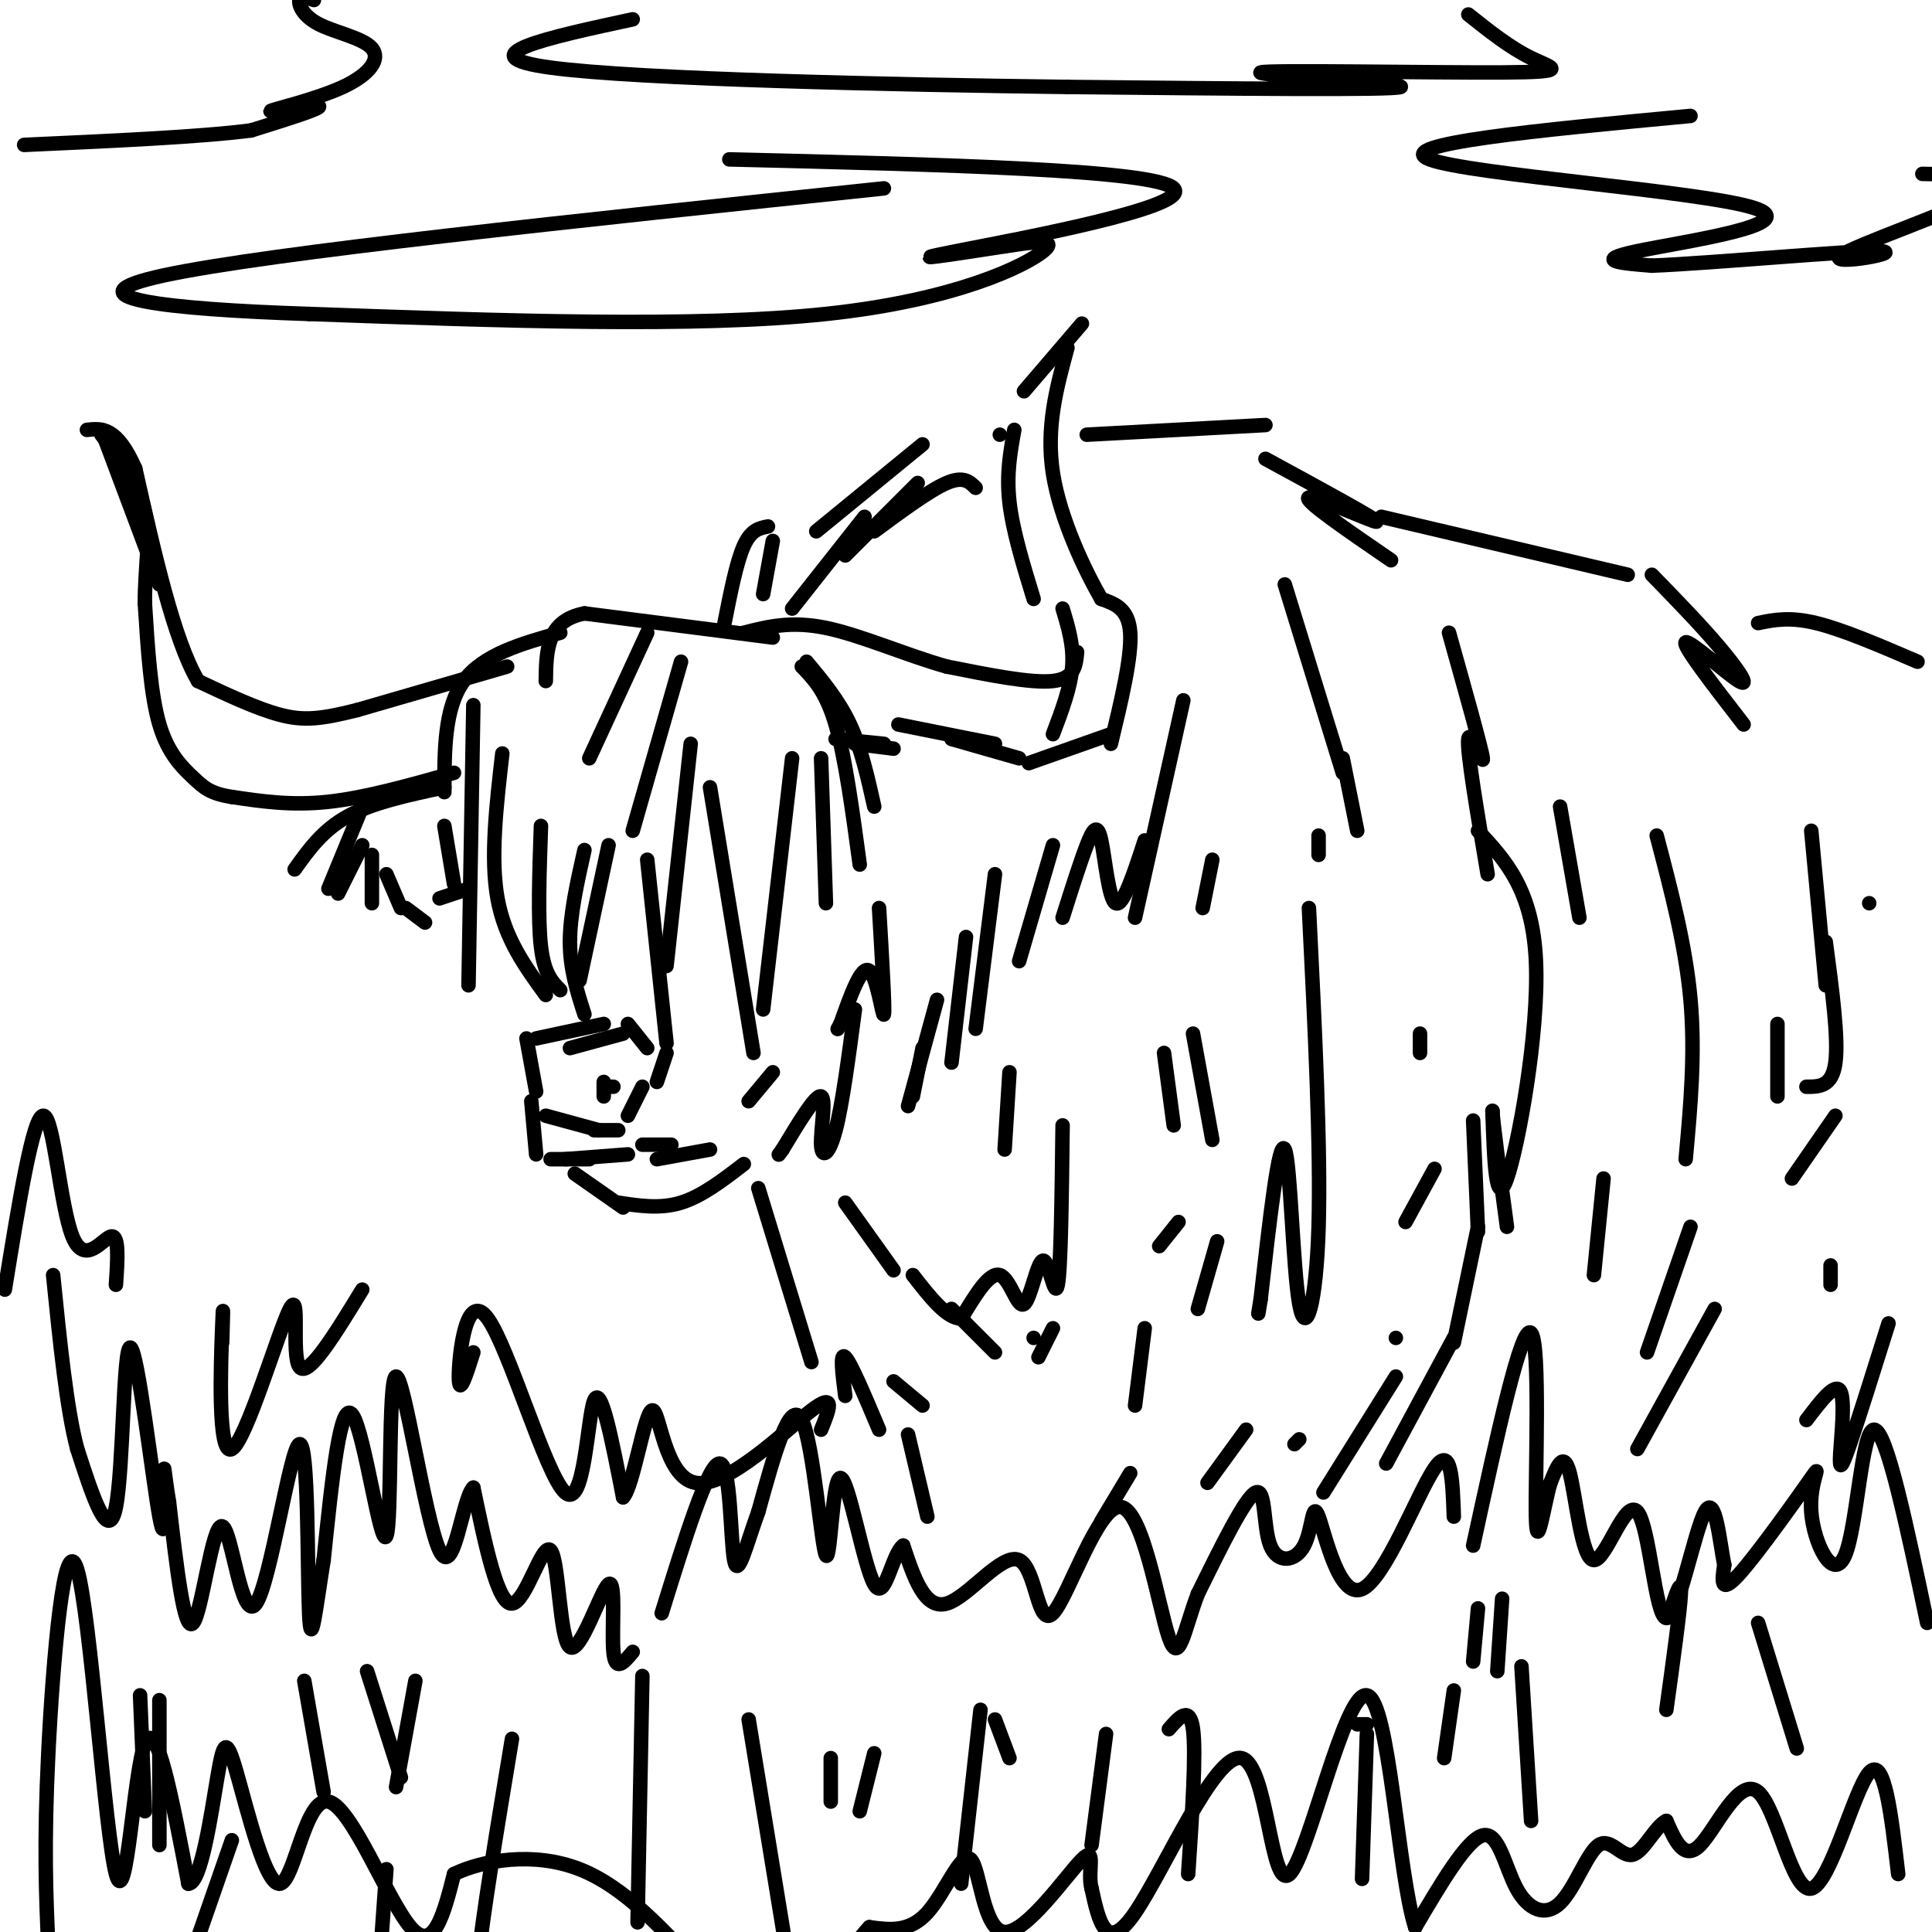 <svg viewBox='0 0 400 400' version='1.1' xmlns='http://www.w3.org/2000/svg' xmlns:xlink='http://www.w3.org/1999/xlink'><g fill='none' stroke='#000000' stroke-width='3' stroke-linecap='round' stroke-linejoin='round'><path d='M111,215c0.000,0.000 14.000,-3.000 14,-3'/><path d='M118,217c0.000,0.000 11.000,-3.000 11,-3'/><path d='M130,212c0.000,0.000 4.000,5.000 4,5'/><path d='M109,215c0.000,0.000 2.000,11.000 2,11'/><path d='M113,231c0.000,0.000 11.000,3.000 11,3'/><path d='M123,234c0.000,0.000 5.000,0.000 5,0'/><path d='M130,231c0.000,0.000 3.000,-6.000 3,-6'/><path d='M136,224c0.000,0.000 2.000,-6.000 2,-6'/><path d='M125,224c0.000,0.000 0.000,3.000 0,3'/><path d='M125,225c0.000,0.000 2.000,0.000 2,0'/><path d='M110,228c0.000,0.000 1.000,11.000 1,11'/><path d='M117,240c0.000,0.000 13.000,-1.000 13,-1'/><path d='M114,240c0.000,0.000 8.000,0.000 8,0'/><path d='M133,237c0.000,0.000 6.000,0.000 6,0'/><path d='M136,240c0.000,0.000 11.000,-2.000 11,-2'/><path d='M119,243c0.000,0.000 10.000,7.000 10,7'/><path d='M128,249c4.333,0.667 8.667,1.333 13,0c4.333,-1.333 8.667,-4.667 13,-8'/><path d='M182,188c0.622,10.533 1.244,21.067 1,22c-0.244,0.933 -1.356,-7.733 -3,-9c-1.644,-1.267 -3.822,4.867 -6,11'/><path d='M174,212c-1.000,1.833 -0.500,0.917 0,0'/><path d='M177,209c-1.304,9.863 -2.607,19.726 -4,25c-1.393,5.274 -2.875,5.958 -3,3c-0.125,-2.958 1.107,-9.560 0,-10c-1.107,-0.440 -4.554,5.280 -8,11'/><path d='M162,238c-1.333,1.833 -0.667,0.917 0,0'/><path d='M143,154c0.000,0.000 -5.000,46.000 -5,46'/><path d='M134,178c0.000,0.000 4.000,38.000 4,38'/><path d='M126,175c0.000,0.000 -6.000,28.000 -6,28'/><path d='M121,176c-1.500,6.667 -3.000,13.333 -3,19c0.000,5.667 1.500,10.333 3,15'/><path d='M160,132c0.000,0.000 -39.000,-5.000 -39,-5'/><path d='M121,127c-7.833,1.500 -7.917,7.750 -8,14'/><path d='M134,131c0.000,0.000 -12.000,26.000 -12,26'/><path d='M141,137c0.000,0.000 -10.000,35.000 -10,35'/><path d='M166,138c2.500,2.583 5.000,5.167 7,12c2.000,6.833 3.500,17.917 5,29'/><path d='M170,157c0.000,0.000 1.000,30.000 1,30'/><path d='M164,157c0.000,0.000 -6.000,52.000 -6,52'/><path d='M147,163c0.000,0.000 9.000,55.000 9,55'/><path d='M116,131c-8.000,2.250 -16.000,4.500 -20,10c-4.000,5.500 -4.000,14.250 -4,23'/><path d='M98,146c0.000,0.000 -1.000,58.000 -1,58'/><path d='M104,156c-1.250,10.833 -2.500,21.667 -1,30c1.500,8.333 5.750,14.167 10,20'/><path d='M112,171c-0.333,9.667 -0.667,19.333 0,25c0.667,5.667 2.333,7.333 4,9'/><path d='M92,163c-7.417,1.583 -14.833,3.167 -20,6c-5.167,2.833 -8.083,6.917 -11,11'/><path d='M75,167c0.000,0.000 -7.000,17.000 -7,17'/><path d='M70,185c0.000,0.000 5.000,-10.000 5,-10'/><path d='M77,177c0.000,0.000 0.000,10.000 0,10'/><path d='M80,181c0.000,0.000 3.000,7.000 3,7'/><path d='M84,188c0.000,0.000 4.000,3.000 4,3'/><path d='M91,186c0.000,0.000 6.000,-2.000 6,-2'/><path d='M92,171c0.000,0.000 2.000,12.000 2,12'/><path d='M105,138c0.000,0.000 -31.000,9.000 -31,9'/><path d='M74,147c-7.622,1.933 -11.178,2.267 -16,1c-4.822,-1.267 -10.911,-4.133 -17,-7'/><path d='M41,141c-5.000,-8.500 -9.000,-26.250 -13,-44'/><path d='M28,97c-3.833,-8.667 -6.917,-8.333 -10,-8'/><path d='M94,160c-9.167,2.583 -18.333,5.167 -26,6c-7.667,0.833 -13.833,-0.083 -20,-1'/><path d='M48,165c-4.524,-0.702 -5.833,-1.958 -8,-4c-2.167,-2.042 -5.190,-4.869 -7,-11c-1.810,-6.131 -2.405,-15.565 -3,-25'/><path d='M30,125c-0.067,-7.400 1.267,-13.400 0,-19c-1.267,-5.600 -5.133,-10.800 -9,-16'/><path d='M186,150c0.000,0.000 20.000,4.000 20,4'/><path d='M213,158c0.000,0.000 17.000,-6.000 17,-6'/><path d='M230,154c2.167,-9.000 4.333,-18.000 4,-23c-0.333,-5.000 -3.167,-6.000 -6,-7'/><path d='M228,124c-3.289,-5.711 -8.511,-16.489 -10,-26c-1.489,-9.511 0.756,-17.756 3,-26'/><path d='M224,67c0.000,0.000 -12.000,14.000 -12,14'/><path d='M210,89c-0.833,4.583 -1.667,9.167 -1,15c0.667,5.833 2.833,12.917 5,20'/><path d='M220,126c1.167,3.833 2.333,7.667 2,12c-0.333,4.333 -2.167,9.167 -4,14'/><path d='M223,135c-0.250,2.750 -0.500,5.500 -5,6c-4.500,0.500 -13.250,-1.250 -22,-3'/><path d='M196,138c-8.222,-2.289 -17.778,-6.511 -25,-8c-7.222,-1.489 -12.111,-0.244 -17,1'/><path d='M167,137c3.333,4.000 6.667,8.000 9,13c2.333,5.000 3.667,11.000 5,17'/><path d='M245,145c0.000,0.000 -10.000,45.000 -10,45'/><path d='M237,174c-2.256,6.905 -4.512,13.810 -6,13c-1.488,-0.810 -2.208,-9.333 -3,-13c-0.792,-3.667 -1.655,-2.476 -3,1c-1.345,3.476 -3.173,9.238 -5,15'/><path d='M218,175c0.000,0.000 -7.000,24.000 -7,24'/><path d='M206,181c0.000,0.000 -4.000,32.000 -4,32'/><path d='M200,194c0.000,0.000 -3.000,26.000 -3,26'/><path d='M194,207c0.000,0.000 -6.000,22.000 -6,22'/><path d='M191,217c0.000,0.000 -2.000,10.000 -2,10'/><path d='M157,246c0.000,0.000 11.000,36.000 11,36'/><path d='M175,289c-0.583,-4.583 -1.167,-9.167 0,-8c1.167,1.167 4.083,8.083 7,15'/><path d='M188,297c0.000,0.000 4.000,17.000 4,17'/><path d='M306,172c5.667,6.089 11.333,12.178 12,27c0.667,14.822 -3.667,38.378 -6,45c-2.333,6.622 -2.667,-3.689 -3,-14'/><path d='M309,230c0.000,1.667 1.500,12.833 3,24'/><path d='M305,232c0.000,0.000 1.000,23.000 1,23'/><path d='M306,254c0.000,0.000 -5.000,24.000 -5,24'/><path d='M301,277c0.000,0.000 -14.000,26.000 -14,26'/><path d='M289,285c0.000,0.000 -15.000,24.000 -15,24'/><path d='M269,298c0.000,0.000 -1.000,1.000 -1,1'/><path d='M258,296c0.000,0.000 -8.000,11.000 -8,11'/><path d='M234,305c0.000,0.000 -6.000,10.000 -6,10'/><path d='M271,188c1.238,24.946 2.476,49.893 2,66c-0.476,16.107 -2.667,23.375 -4,16c-1.333,-7.375 -1.810,-29.393 -3,-32c-1.190,-2.607 -3.095,14.196 -5,31'/><path d='M261,269c-0.833,5.167 -0.417,2.583 0,0'/><path d='M252,257c0.000,0.000 -4.000,14.000 -4,14'/><path d='M237,275c0.000,0.000 -2.000,16.000 -2,16'/><path d='M150,129c1.250,-6.333 2.500,-12.667 4,-16c1.500,-3.333 3.250,-3.667 5,-4'/><path d='M160,112c0.000,0.000 -2.000,11.000 -2,11'/><path d='M164,126c0.000,0.000 15.000,-19.000 15,-19'/><path d='M175,115c0.000,0.000 15.000,-15.000 15,-15'/><path d='M181,110c5.750,-4.250 11.500,-8.500 15,-10c3.500,-1.500 4.750,-0.250 6,1'/><path d='M169,110c0.000,0.000 22.000,-18.000 22,-18'/><path d='M207,90c0.000,0.000 0.000,0.000 0,0'/><path d='M225,90c0.000,0.000 37.000,-2.000 37,-2'/><path d='M262,95c11.644,6.333 23.289,12.667 23,13c-0.289,0.333 -12.511,-5.333 -14,-5c-1.489,0.333 7.756,6.667 17,13'/><path d='M300,131c3.378,12.044 6.756,24.089 7,26c0.244,1.911 -2.644,-6.311 -3,-4c-0.356,2.311 1.822,15.156 4,28'/><path d='M266,121c0.000,0.000 12.000,39.000 12,39'/><path d='M247,214c0.000,0.000 4.000,22.000 4,22'/><path d='M286,107c0.000,0.000 51.000,12.000 51,12'/><path d='M342,119c5.065,5.208 10.131,10.417 14,15c3.869,4.583 6.542,8.542 4,7c-2.542,-1.542 -10.298,-8.583 -11,-8c-0.702,0.583 5.649,8.792 12,17'/><path d='M375,172c0.000,0.000 3.000,32.000 3,32'/><path d='M378,195c1.333,10.000 2.667,20.000 2,25c-0.667,5.000 -3.333,5.000 -6,5'/><path d='M380,231c0.000,0.000 -9.000,13.000 -9,13'/><path d='M343,173c3.000,11.417 6.000,22.833 7,34c1.000,11.167 0.000,22.083 -1,33'/><path d='M364,129c3.250,-0.667 6.500,-1.333 12,0c5.500,1.333 13.250,4.667 21,8'/><path d='M391,274c-3.113,9.917 -6.226,19.833 -8,25c-1.774,5.167 -2.208,5.583 -2,2c0.208,-3.583 1.060,-11.167 0,-13c-1.060,-1.833 -4.030,2.083 -7,6'/><path d='M355,271c0.000,0.000 -16.000,29.000 -16,29'/><path d='M220,233c-0.177,14.848 -0.354,29.697 -1,33c-0.646,3.303 -1.761,-4.939 -3,-5c-1.239,-0.061 -2.603,8.061 -4,9c-1.397,0.939 -2.828,-5.303 -5,-6c-2.172,-0.697 -5.086,4.152 -8,9'/><path d='M199,273c-3.000,0.000 -6.500,-4.500 -10,-9'/><path d='M175,249c0.000,0.000 10.000,14.000 10,14'/><path d='M197,271c0.000,0.000 9.000,9.000 9,9'/><path d='M214,277c0.000,0.000 0.000,0.000 0,0'/><path d='M218,275c0.000,0.000 -3.000,6.000 -3,6'/><path d='M209,222c0.000,0.000 -1.000,16.000 -1,16'/><path d='M241,218c0.000,0.000 2.000,15.000 2,15'/><path d='M244,253c0.000,0.000 -4.000,5.000 -4,5'/><path d='M185,286c0.000,0.000 6.000,5.000 6,5'/><path d='M278,157c0.000,0.000 3.000,15.000 3,15'/><path d='M294,214c0.000,0.000 0.000,4.000 0,4'/><path d='M297,242c0.000,0.000 -6.000,11.000 -6,11'/><path d='M289,277c0.000,0.000 0.000,0.000 0,0'/><path d='M350,254c0.000,0.000 -9.000,26.000 -9,26'/><path d='M323,167c0.000,0.000 4.000,23.000 4,23'/><path d='M332,244c0.000,0.000 -2.000,20.000 -2,20'/><path d='M368,212c0.000,0.000 0.000,15.000 0,15'/><path d='M379,262c0.000,0.000 0.000,4.000 0,4'/><path d='M387,187c0.000,0.000 0.000,0.000 0,0'/><path d='M273,173c0.000,0.000 0.000,4.000 0,4'/><path d='M399,336c-4.213,-20.023 -8.426,-40.046 -11,-40c-2.574,0.046 -3.510,20.162 -6,26c-2.490,5.838 -6.533,-2.600 -7,-9c-0.467,-6.400 2.644,-10.762 0,-7c-2.644,3.762 -11.041,15.646 -15,20c-3.959,4.354 -3.479,1.177 -3,-2'/><path d='M357,324c-0.948,-4.558 -1.817,-14.954 -4,-11c-2.183,3.954 -5.679,22.258 -8,22c-2.321,-0.258 -3.468,-19.080 -6,-22c-2.532,-2.920 -6.451,10.060 -9,10c-2.549,-0.060 -3.728,-13.160 -5,-18c-1.272,-4.840 -2.636,-1.420 -4,2'/><path d='M321,307c-1.381,4.679 -2.833,15.375 -3,7c-0.167,-8.375 0.952,-35.821 -1,-38c-1.952,-2.179 -6.976,20.911 -12,44'/><path d='M301,314c-0.255,-7.553 -0.511,-15.106 -4,-10c-3.489,5.106 -10.212,22.871 -15,25c-4.788,2.129 -7.642,-11.377 -9,-15c-1.358,-3.623 -1.220,2.637 -3,6c-1.780,3.363 -5.479,3.828 -7,0c-1.521,-3.828 -0.863,-11.951 -3,-11c-2.137,0.951 -7.068,10.975 -12,21'/><path d='M248,330c-2.821,7.344 -3.873,15.206 -6,9c-2.127,-6.206 -5.330,-26.478 -10,-27c-4.670,-0.522 -10.809,18.705 -14,22c-3.191,3.295 -3.436,-9.344 -7,-11c-3.564,-1.656 -10.447,7.670 -15,9c-4.553,1.330 -6.777,-5.335 -9,-12'/><path d='M187,320c-2.362,1.686 -3.765,11.902 -6,8c-2.235,-3.902 -5.300,-21.922 -7,-22c-1.700,-0.078 -2.035,17.787 -3,16c-0.965,-1.787 -2.562,-23.225 -5,-28c-2.438,-4.775 -5.719,7.112 -9,19'/><path d='M157,313c-2.488,6.762 -4.208,14.167 -5,10c-0.792,-4.167 -0.655,-19.905 -3,-20c-2.345,-0.095 -7.173,15.452 -12,31'/><path d='M131,342c-1.801,2.176 -3.603,4.352 -4,0c-0.397,-4.352 0.609,-15.232 -1,-14c-1.609,1.232 -5.833,14.578 -8,13c-2.167,-1.578 -2.276,-18.079 -4,-20c-1.724,-1.921 -5.064,10.737 -8,11c-2.936,0.263 -5.468,-11.868 -8,-24'/><path d='M98,308c-2.285,2.085 -3.996,19.296 -7,13c-3.004,-6.296 -7.300,-36.100 -9,-36c-1.700,0.100 -0.804,30.104 -2,33c-1.196,2.896 -4.485,-21.315 -7,-25c-2.515,-3.685 -4.258,13.158 -6,30'/><path d='M67,323c-1.608,9.891 -2.628,19.620 -3,11c-0.372,-8.620 -0.097,-35.589 -2,-35c-1.903,0.589 -5.984,28.735 -9,33c-3.016,4.265 -4.966,-15.352 -7,-16c-2.034,-0.648 -4.153,17.672 -6,20c-1.847,2.328 -3.424,-11.336 -5,-25'/><path d='M35,311c-1.031,-6.205 -1.108,-9.218 -1,-5c0.108,4.218 0.400,15.667 -1,8c-1.400,-7.667 -4.492,-34.449 -6,-35c-1.508,-0.551 -1.431,25.128 -3,33c-1.569,7.872 -4.785,-2.064 -8,-12'/><path d='M16,300c-2.167,-8.000 -3.583,-22.000 -5,-36'/><path d='M1,267c2.935,-18.101 5.869,-36.202 8,-36c2.131,0.202 3.458,18.708 6,25c2.542,6.292 6.298,0.369 8,0c1.702,-0.369 1.351,4.815 1,10'/><path d='M46,278c0.142,-5.099 0.284,-10.198 0,-3c-0.284,7.198 -0.994,26.692 2,25c2.994,-1.692 9.691,-24.571 12,-29c2.309,-4.429 0.231,9.592 2,12c1.769,2.408 7.384,-6.796 13,-16'/><path d='M98,280c-1.501,4.746 -3.002,9.493 -3,5c0.002,-4.493 1.506,-18.225 6,-12c4.494,6.225 11.979,32.407 16,36c4.021,3.593 4.577,-15.402 6,-19c1.423,-3.598 3.711,8.201 6,20'/><path d='M129,310c2.118,-2.144 4.413,-17.502 6,-18c1.587,-0.498 2.466,13.866 9,15c6.534,1.134 18.724,-10.962 24,-15c5.276,-4.038 3.638,-0.019 2,4'/><path d='M393,388c-1.426,-12.295 -2.852,-24.590 -6,-21c-3.148,3.590 -8.019,23.065 -12,24c-3.981,0.935 -7.072,-16.671 -11,-20c-3.928,-3.329 -8.694,7.620 -12,11c-3.306,3.380 -5.153,-0.810 -7,-5'/><path d='M345,377c-2.339,1.125 -4.688,6.436 -7,7c-2.312,0.564 -4.589,-3.620 -7,-2c-2.411,1.620 -4.955,9.042 -8,12c-3.045,2.958 -6.589,1.450 -9,-3c-2.411,-4.450 -3.689,-11.843 -7,-11c-3.311,0.843 -8.656,9.921 -14,19'/><path d='M293,399c-3.536,-10.709 -5.376,-46.980 -10,-48c-4.624,-1.020 -12.033,33.211 -16,37c-3.967,3.789 -4.491,-22.865 -10,-24c-5.509,-1.135 -16.003,23.247 -22,32c-5.997,8.753 -7.499,1.876 -9,-5'/><path d='M226,391c-0.960,-3.331 1.141,-9.158 -2,-6c-3.141,3.158 -11.522,15.300 -16,15c-4.478,-0.300 -5.052,-13.042 -7,-15c-1.948,-1.958 -5.271,6.869 -9,11c-3.729,4.131 -7.865,3.565 -12,3'/><path d='M180,399c-4.119,4.238 -8.417,13.333 -11,14c-2.583,0.667 -3.452,-7.095 -5,-9c-1.548,-1.905 -3.774,2.048 -6,6'/><path d='M10,403c-0.470,-10.432 -0.941,-20.864 0,-40c0.941,-19.136 3.293,-46.974 6,-38c2.707,8.974 5.767,54.762 8,63c2.233,8.238 3.638,-21.075 6,-27c2.362,-5.925 5.681,11.537 9,29'/><path d='M39,390c2.629,0.044 4.701,-14.345 6,-22c1.299,-7.655 1.826,-8.576 4,-1c2.174,7.576 5.995,23.649 9,23c3.005,-0.649 5.194,-18.021 10,-17c4.806,1.021 12.230,20.435 17,26c4.770,5.565 6.885,-2.717 9,-11'/><path d='M94,388c6.022,-2.911 16.578,-4.689 26,-1c9.422,3.689 17.711,12.844 26,22'/><path d='M372,362c0.000,0.000 -8.000,-26.000 -8,-26'/><path d='M345,354c1.417,-10.250 2.833,-20.500 3,-24c0.167,-3.500 -0.917,-0.250 -2,3'/><path d='M317,377c0.000,0.000 -2.000,-32.000 -2,-32'/><path d='M282,389c0.000,0.000 1.000,-30.000 1,-30'/><path d='M246,388c0.833,-12.500 1.667,-25.000 1,-30c-0.667,-5.000 -2.833,-2.500 -5,0'/><path d='M199,390c0.000,0.000 4.000,-36.000 4,-36'/><path d='M164,411c0.000,0.000 -9.000,-55.000 -9,-55'/><path d='M132,398c0.000,0.000 1.000,-51.000 1,-51'/><path d='M101,413c-1.417,0.917 -2.833,1.833 -2,-7c0.833,-8.833 3.917,-27.417 7,-46'/><path d='M79,401c0.000,0.000 1.000,-14.000 1,-14'/><path d='M151,33c44.067,1.067 88.133,2.133 92,6c3.867,3.867 -32.467,10.533 -45,13c-12.533,2.467 -1.267,0.733 10,-1'/><path d='M208,51c4.762,-0.702 11.667,-1.958 8,1c-3.667,2.958 -17.905,10.131 -45,13c-27.095,2.869 -67.048,1.435 -107,0'/><path d='M64,65c-29.933,-0.978 -51.267,-3.422 -30,-8c21.267,-4.578 85.133,-11.289 149,-18'/><path d='M350,24c-31.131,2.923 -62.262,5.845 -54,9c8.262,3.155 55.917,6.542 67,10c11.083,3.458 -14.405,6.988 -24,9c-9.595,2.012 -3.298,2.506 3,3'/><path d='M342,55c12.113,-0.470 40.896,-3.147 47,-3c6.104,0.147 -10.472,3.116 -8,1c2.472,-2.116 23.992,-9.319 30,-13c6.008,-3.681 -3.496,-3.841 -13,-4'/><path d='M304,3c4.317,3.440 8.635,6.880 13,9c4.365,2.120 8.778,2.919 -6,3c-14.778,0.081 -48.748,-0.555 -50,0c-1.252,0.555 30.214,2.301 29,3c-1.214,0.699 -35.107,0.349 -69,0'/><path d='M221,18c-35.267,-0.444 -88.933,-1.556 -107,-4c-18.067,-2.444 -0.533,-6.222 17,-10'/><path d='M65,0c-1.378,-0.468 -2.757,-0.935 -3,0c-0.243,0.935 0.648,3.273 4,5c3.352,1.727 9.163,2.844 11,5c1.837,2.156 -0.302,5.351 -6,8c-5.698,2.649 -14.957,4.752 -15,5c-0.043,0.248 9.131,-1.358 10,-1c0.869,0.358 -6.565,2.679 -14,5'/><path d='M52,27c-10.167,1.333 -28.583,2.167 -47,3'/><path d='M67,371c0.000,0.000 -4.000,-23.000 -4,-23'/><path d='M82,370c0.000,0.000 4.000,-22.000 4,-22'/><path d='M83,368c0.000,0.000 -7.000,-22.000 -7,-22'/><path d='M33,382c0.000,0.000 0.000,-30.000 0,-30'/><path d='M30,375c0.000,0.000 -1.000,-24.000 -1,-24'/><path d='M40,404c0.000,0.000 8.000,-23.000 8,-23'/><path d='M251,178c0.000,0.000 -2.000,10.000 -2,10'/><path d='M160,222c0.000,0.000 -5.000,6.000 -5,6'/><path d='M173,153c0.000,0.000 10.000,1.000 10,1'/><path d='M197,153c0.000,0.000 14.000,4.000 14,4'/><path d='M177,154c0.000,0.000 8.000,1.000 8,1'/><path d='M21,89c0.000,0.000 12.000,32.000 12,32'/><path d='M305,344c0.000,0.000 1.000,-11.000 1,-11'/><path d='M310,346c0.000,0.000 1.000,-15.000 1,-15'/><path d='M299,364c0.000,0.000 2.000,-14.000 2,-14'/><path d='M283,357c0.000,0.000 -2.000,0.000 -2,0'/><path d='M226,382c0.000,0.000 3.000,-23.000 3,-23'/><path d='M209,364c0.000,0.000 -3.000,-8.000 -3,-8'/><path d='M178,375c0.000,0.000 3.000,-12.000 3,-12'/><path d='M172,373c0.000,0.000 0.000,-9.000 0,-9'/></g>
</svg>